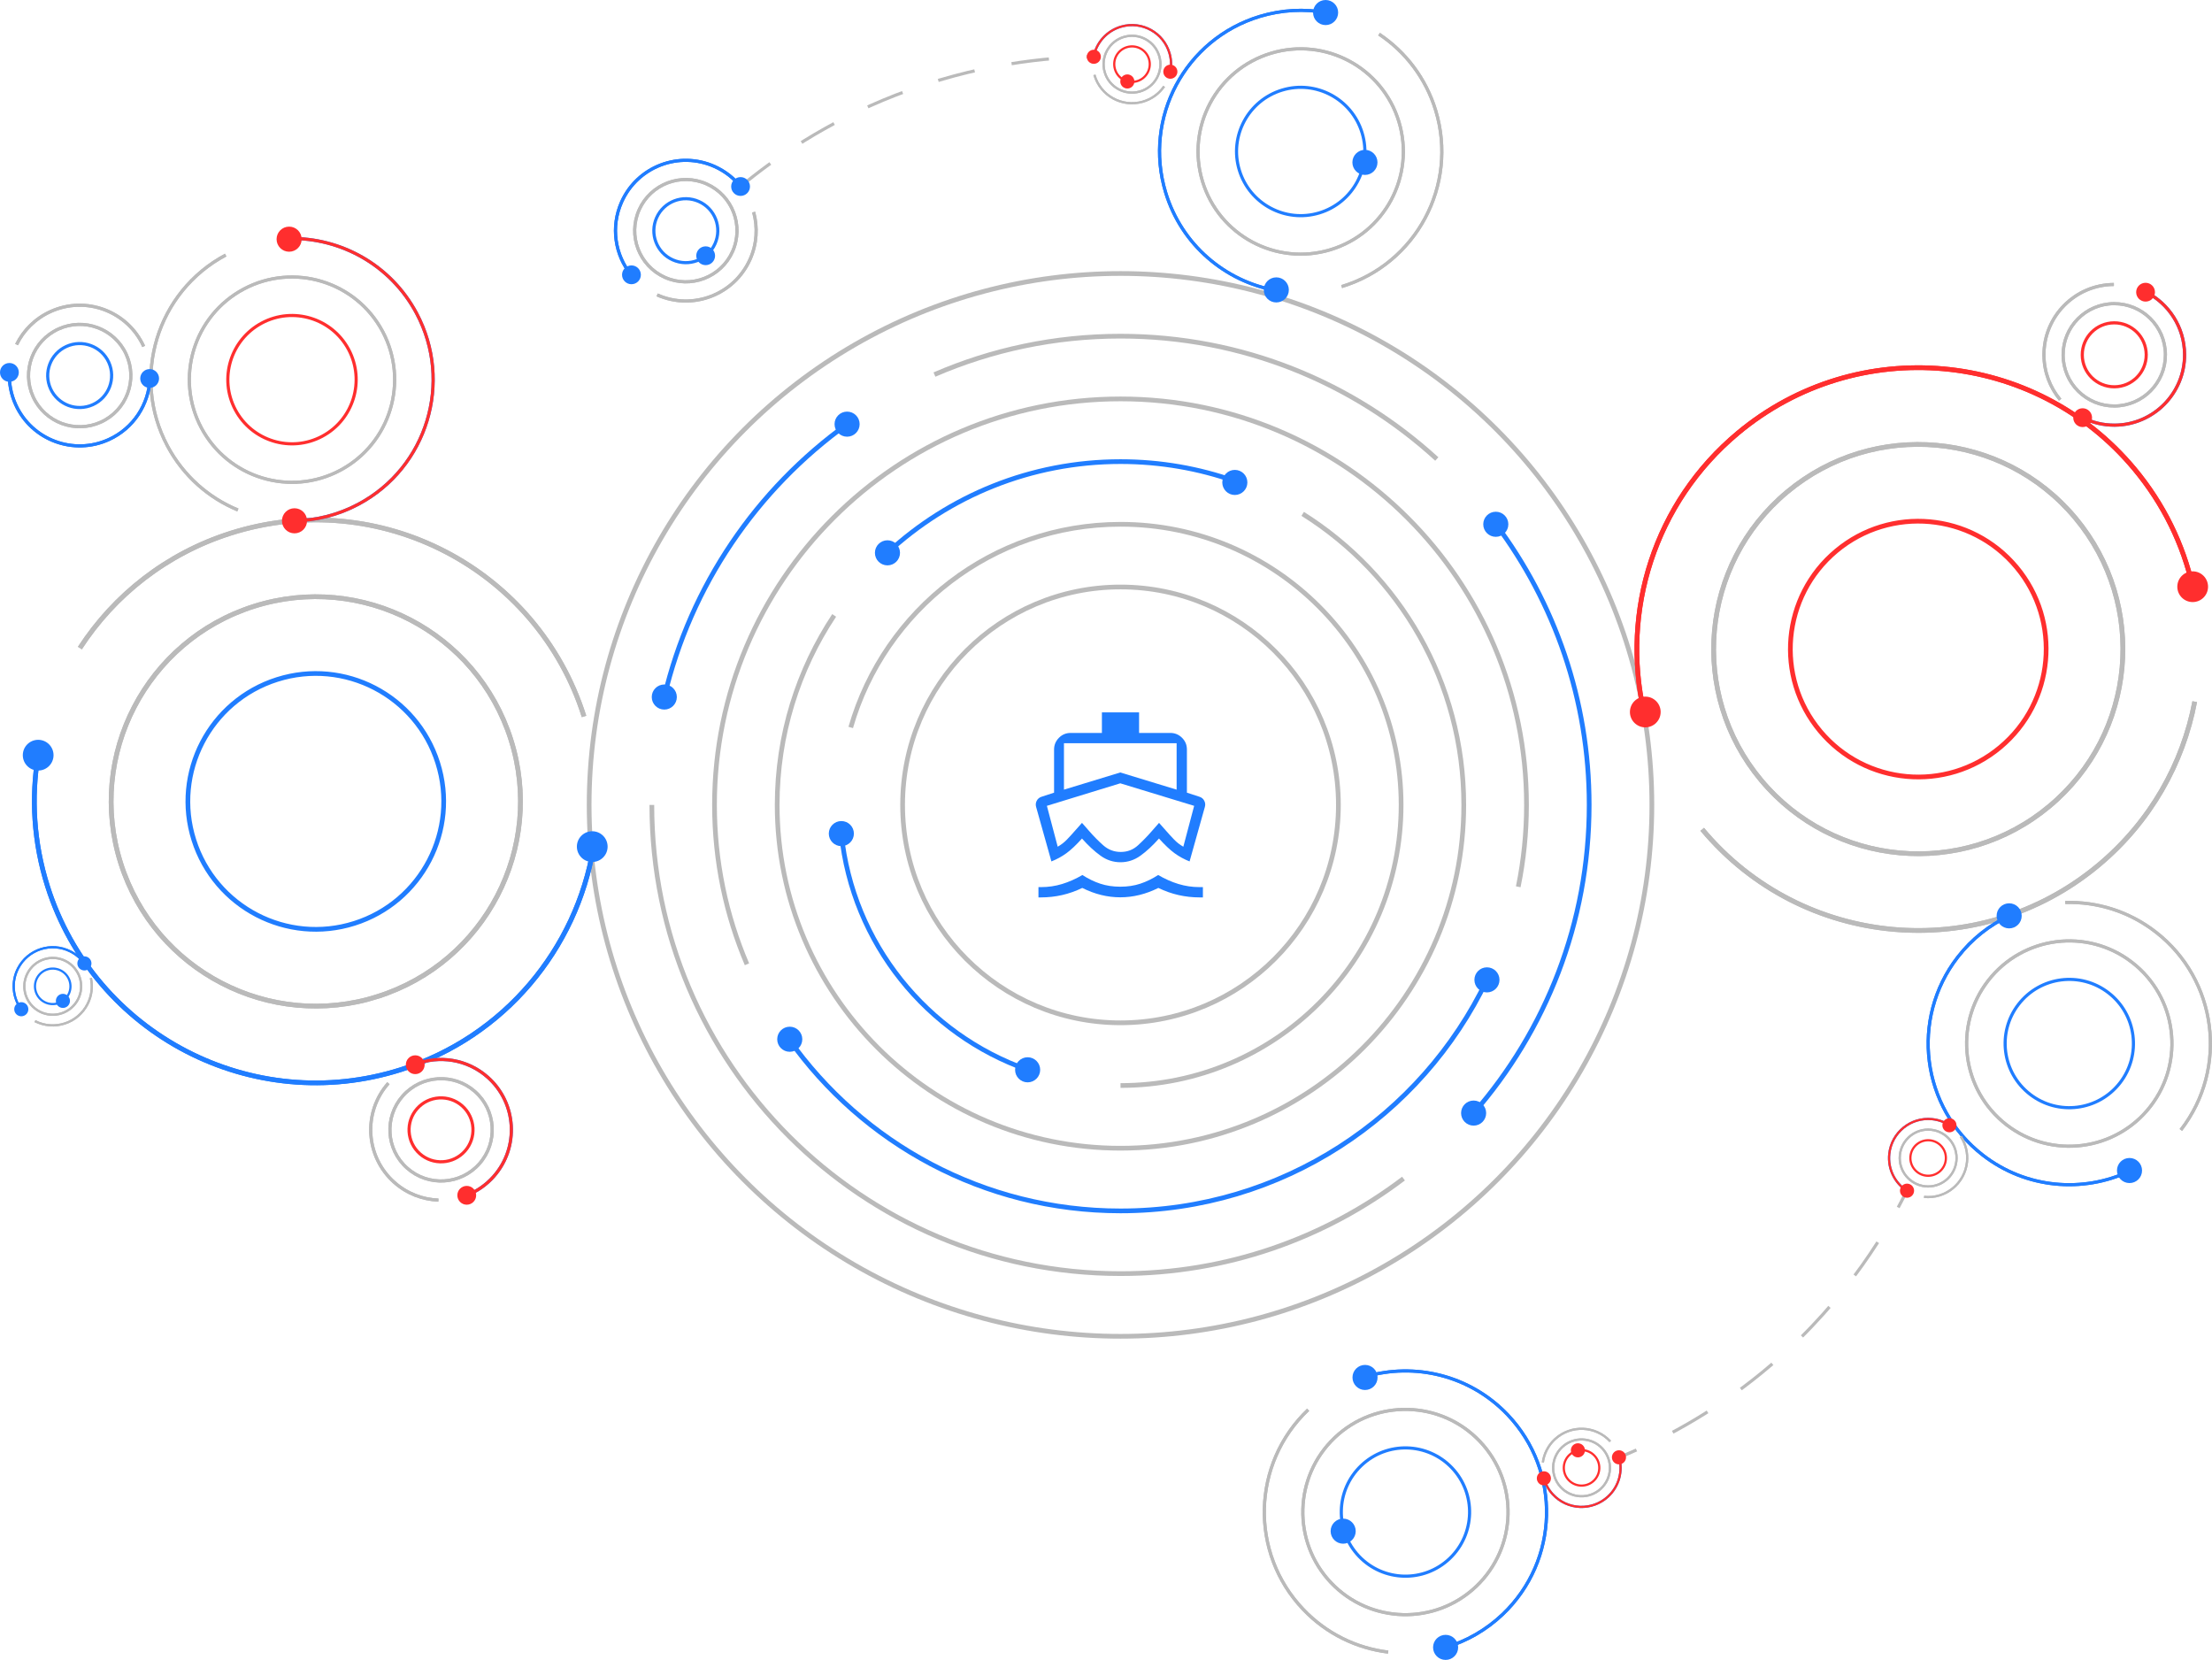 <?xml version="1.0" encoding="UTF-8"?>
<svg id="Layer_2" data-name="Layer 2" xmlns="http://www.w3.org/2000/svg" viewBox="0 0 705.23 529.18">
  <defs>
    <style>
      .cls-1, .cls-2, .cls-3, .cls-4, .cls-5, .cls-6, .cls-7, .cls-8, .cls-9, .cls-10, .cls-11, .cls-12, .cls-13 {
        fill: none;
      }

      .cls-1, .cls-3, .cls-4 {
        stroke: #207dff;
      }

      .cls-1, .cls-8, .cls-10 {
        stroke-width: .7px;
      }

      .cls-2, .cls-7, .cls-8 {
        stroke: #ff2e2e;
      }

      .cls-14 {
        fill: #207dff;
      }

      .cls-3, .cls-7, .cls-9, .cls-11, .cls-13 {
        stroke-width: 1.5px;
      }

      .cls-15 {
        fill: #ff2e2e;
      }

      .cls-5, .cls-6, .cls-9, .cls-10, .cls-12, .cls-13 {
        stroke: #bababa;
      }

      .cls-6 {
        stroke-dasharray: 12.87 12.87;
      }

      .cls-16 {
        fill: #207dff;
      }

      .cls-11 {
        stroke: #207dff;
      }

      .cls-11, .cls-13 {
        stroke-miterlimit: 10;
      }

      .cls-12 {
        stroke-dasharray: 12;
      }
    </style>
  </defs>
  <g id="Layer_1-2" data-name="Layer 1">
    <g>
      <path class="cls-12" d="M236.11,59.46c10.62-8.81,27.08-20.41,49.47-29.14,25.64-10,48.41-12.08,63.1-12.27"/>
      <g>
        <path class="cls-5" d="M607.94,379.62c-.84,1.69-1.76,3.46-2.76,5.32"/>
        <path class="cls-6" d="M598.66,396.03c-6.08,9.53-14.16,20.17-24.8,30.67-16.26,16.03-33,26.31-46.28,32.83"/>
        <path class="cls-5" d="M521.74,462.25c-1.95.87-3.79,1.65-5.52,2.35"/>
      </g>
      <g>
        <path class="cls-4" d="M236.11,59.46c-2.15-2.67-4.96-4.89-8.31-6.39-11.31-5.05-24.57.02-29.62,11.32-3.55,7.96-2.1,16.88,3.02,23.23"/>
        <path class="cls-5" d="M209.51,94.01c11.31,5.05,24.57-.02,29.62-11.32,2.2-4.93,2.48-10.24,1.15-15.07"/>
        <path class="cls-5" d="M203.77,66.89c-3.67,8.22.01,17.87,8.24,21.54,8.22,3.67,17.87-.01,21.54-8.24,3.67-8.22-.01-17.87-8.24-21.54s-17.87.01-21.54,8.24Z"/>
        <path class="cls-4" d="M209.35,69.39c-2.3,5.14,0,11.17,5.15,13.46,5.14,2.3,11.17,0,13.46-5.15,2.3-5.14,0-11.17-5.15-13.46-5.14-2.3-11.17,0-13.46,5.15Z"/>
        <path class="cls-4" d="M236.11,59.46c-2.15-2.67-4.96-4.89-8.31-6.39-11.31-5.05-24.57.02-29.62,11.32-3.55,7.96-2.1,16.88,3.02,23.23"/>
        <path class="cls-5" d="M209.51,94.01c11.31,5.05,24.57-.02,29.62-11.32,2.2-4.93,2.48-10.24,1.15-15.07"/>
        <path class="cls-5" d="M203.77,66.89c-3.67,8.22.01,17.87,8.24,21.54,8.22,3.67,17.87-.01,21.54-8.24,3.67-8.22-.01-17.87-8.24-21.54s-17.87.01-21.54,8.24Z"/>
        <circle class="cls-14" cx="201.32" cy="87.61" r="3"/>
        <circle class="cls-14" cx="224.98" cy="81.53" r="3"/>
        <circle class="cls-14" cx="236.11" cy="59.46" r="3"/>
      </g>
      <g>
        <circle class="cls-13" cx="357.24" cy="256.6" r="169.41"/>
        <path class="cls-11" d="M476.93,167.14c18.67,24.94,29.73,55.91,29.73,89.47,0,37.62-13.9,71.98-36.84,98.25"/>
        <path class="cls-13" d="M297.92,119.41c18.18-7.87,38.24-12.24,59.32-12.24,38.87,0,74.26,14.84,100.84,39.16"/>
        <path class="cls-11" d="M211.79,222.21c8.39-35.6,29.5-66.28,58.28-86.98"/>
        <path class="cls-13" d="M447.46,375.73c-25.07,19.02-56.33,30.3-90.22,30.3-82.52,0-149.42-66.9-149.42-149.42"/>
        <path class="cls-11" d="M474.07,312.38c-20.84,43.56-65.32,73.65-116.83,73.65-43.66,0-82.27-21.61-105.71-54.72"/>
        <path class="cls-13" d="M238.15,307.41c-6.66-15.6-10.35-32.77-10.35-50.8,0-71.49,57.95-129.44,129.44-129.44,71.49,0,129.44,57.95,129.44,129.44,0,8.94-.91,17.66-2.63,26.09"/>
        <path class="cls-11" d="M282.94,176.24c19.52-18.05,45.62-29.08,74.3-29.08,12.78,0,25.05,2.19,36.45,6.22"/>
        <path class="cls-13" d="M415.32,163.82c30.85,19.36,51.36,53.67,51.36,92.78,0,60.45-49,109.45-109.45,109.45-60.45,0-109.45-49-109.45-109.45,0-22.33,6.69-43.09,18.17-60.41"/>
        <path class="cls-11" d="M327.63,341.05c-32.1-11.25-55.84-40.29-59.4-75.3"/>
        <path class="cls-13" d="M271.23,231.91c10.72-37.4,45.17-64.77,86.01-64.77,49.41,0,89.46,40.05,89.46,89.46,0,49.41-40.05,89.46-89.46,89.46"/>
        <circle class="cls-13" cx="357.24" cy="256.6" r="69.47"/>
        <circle class="cls-14" cx="251.79" cy="331.31" r="4"/>
        <circle class="cls-14" cx="211.79" cy="222.21" r="4"/>
        <circle class="cls-14" cx="282.94" cy="176.24" r="4"/>
        <circle class="cls-14" cx="270.07" cy="135.22" r="4"/>
        <circle class="cls-14" cx="393.69" cy="153.8" r="4"/>
        <circle class="cls-14" cx="469.82" cy="354.85" r="4"/>
        <circle class="cls-14" cx="268.24" cy="265.75" r="4"/>
        <circle class="cls-16" cx="327.63" cy="341.05" r="4"/>
        <circle class="cls-14" cx="474.07" cy="312.38" r="4"/>
        <circle class="cls-14" cx="476.89" cy="167.14" r="4"/>
        <path class="cls-14" d="M331.94,286.09h-.86v-3.28h.86c2.29,0,4.51-.33,6.68-.99,2.17-.66,4.32-1.61,6.47-2.87,1.87,1.21,3.76,2.13,5.7,2.77,1.93.64,4.06.96,6.38.96s4.45-.32,6.38-.96c1.93-.64,3.83-1.56,5.7-2.77,2.14,1.26,4.3,2.21,6.47,2.87,2.18.66,4.41.99,6.7.99h1.09v3.28h-1.09c-2.26,0-4.48-.25-6.66-.74-2.18-.49-4.33-1.25-6.46-2.28-1.97,1-3.98,1.74-6.01,2.24-2.03.5-4.07.75-6.12.75s-4.09-.25-6.12-.75c-2.03-.5-4.03-1.25-6-2.24-2.12,1.03-4.27,1.78-6.46,2.28-2.18.49-4.4.74-6.66.74ZM357.24,274.88c-2.31,0-4.43-.69-6.36-2.08-1.93-1.39-3.91-3.21-5.92-5.48-1.85,2.06-3.5,3.62-4.96,4.68-1.45,1.06-3.05,1.93-4.79,2.62l-4.88-17.39c-.19-.68-.12-1.33.2-1.95.32-.62.83-1.04,1.52-1.27l4.01-1.31v-13.75c0-1.46.52-2.7,1.55-3.74s2.28-1.55,3.74-1.55h9.96v-6.55h11.85v6.55h9.96c1.46,0,2.7.52,3.74,1.55,1.04,1.04,1.55,2.28,1.55,3.74v13.75l4.01,1.31c.69.22,1.2.64,1.52,1.27.33.62.39,1.27.2,1.95l-4.88,17.39c-1.74-.69-3.33-1.56-4.79-2.62-1.45-1.06-3.1-2.62-4.96-4.68-2.02,2.27-3.99,4.1-5.92,5.48-1.93,1.39-4.05,2.08-6.36,2.08ZM357.34,271.6c2.11,0,3.94-.71,5.48-2.12,1.54-1.41,3.01-2.92,4.39-4.51l2.32-2.64,2.22,2.5c.85.98,1.71,1.92,2.57,2.81.86.9,1.84,1.66,2.95,2.29l3.45-13.03-23.55-7.18-23.4,7.18,3.45,13.03c1.1-.63,2.09-1.39,2.95-2.29.86-.9,1.72-1.83,2.57-2.81l2.22-2.5,2.32,2.64c1.39,1.6,2.88,3.11,4.47,4.52,1.6,1.41,3.46,2.11,5.58,2.11ZM339.21,251.74l17.96-5.48,17.96,5.48v-14.8h-35.92v14.8Z"/>
      </g>
      <g>
        <path class="cls-3" d="M12.17,240.75c-2.27,13.55-1.45,27.83,2.99,41.83,14.96,47.23,65.38,73.39,112.61,58.43,33.23-10.53,56.03-38.61,61.42-70.78"/>
        <path class="cls-9" d="M186.2,228.4c-14.96-47.23-65.37-73.39-112.6-58.43-20.61,6.53-37.21,19.81-48.13,36.63"/>
        <path class="cls-9" d="M120.38,317.68c34.35-10.88,53.38-47.55,42.5-81.89-10.88-34.35-47.55-53.38-81.89-42.5-34.35,10.88-53.38,47.55-42.5,81.9,10.88,34.35,47.55,53.38,81.9,42.5Z"/>
        <path class="cls-3" d="M112.99,294.36c21.47-6.8,33.36-29.72,26.56-51.18-6.8-21.47-29.72-33.36-51.18-26.56-21.47,6.8-33.36,29.72-26.56,51.18,6.8,21.47,29.72,33.36,51.18,26.56Z"/>
        <path class="cls-3" d="M12.17,240.75c-2.27,13.55-1.45,27.83,2.99,41.83,14.96,47.23,65.38,73.39,112.61,58.43,33.23-10.53,56.03-38.61,61.42-70.78"/>
        <path class="cls-9" d="M186.2,228.4c-14.96-47.23-65.37-73.39-112.6-58.43-20.61,6.53-37.21,19.81-48.13,36.63"/>
        <path class="cls-9" d="M120.38,317.68c34.35-10.88,53.38-47.55,42.5-81.89-10.88-34.35-47.55-53.38-81.89-42.5-34.35,10.88-53.38,47.55-42.5,81.9,10.88,34.35,47.55,53.38,81.9,42.5Z"/>
        <circle class="cls-14" cx="188.82" cy="269.9" r="4.9"/>
        <circle class="cls-14" cx="12.17" cy="240.75" r="4.9"/>
      </g>
      <g>
        <path class="cls-7" d="M699.07,187.04c-3.03-13.4-9.2-26.3-18.61-37.58-31.74-38.04-88.3-43.16-126.35-11.42-26.77,22.33-37.23,56.96-30.03,88.77"/>
        <path class="cls-9" d="M542.7,264.39c31.74,38.04,88.3,43.16,126.35,11.42,16.6-13.85,26.93-32.43,30.67-52.13"/>
        <path class="cls-9" d="M569.79,156.83c-27.67,23.08-31.39,64.22-8.31,91.89,23.08,27.67,64.22,31.39,91.89,8.31,27.67-23.08,31.39-64.22,8.31-91.89-23.08-27.67-64.22-31.39-91.89-8.31Z"/>
        <path class="cls-7" d="M585.46,175.62c-17.29,14.43-19.62,40.14-5.19,57.43,14.43,17.29,40.14,19.62,57.43,5.19,17.29-14.43,19.62-40.14,5.19-57.43-14.43-17.29-40.14-19.62-57.43-5.19Z"/>
        <path class="cls-7" d="M699.07,187.04c-3.03-13.4-9.2-26.3-18.61-37.58-31.74-38.04-88.3-43.16-126.35-11.42-26.77,22.33-37.23,56.96-30.03,88.77"/>
        <path class="cls-9" d="M542.7,264.39c31.74,38.04,88.3,43.16,126.35,11.42,16.6-13.85,26.93-32.43,30.67-52.13"/>
        <path class="cls-9" d="M569.79,156.83c-27.67,23.08-31.39,64.22-8.31,91.89,23.08,27.67,64.22,31.39,91.89,8.31,27.67-23.08,31.39-64.22,8.31-91.89-23.08-27.67-64.22-31.39-91.89-8.31Z"/>
        <circle class="cls-15" cx="524.55" cy="226.98" r="4.9"/>
        <circle class="cls-15" cx="699.07" cy="187.04" r="4.9"/>
      </g>
      <g>
        <path class="cls-4" d="M93.89,166.03c6.89-.12,13.86-1.82,20.36-5.28,21.93-11.68,30.24-38.93,18.56-60.87-8.22-15.43-24.15-24.12-40.51-23.85"/>
        <path class="cls-5" d="M71.95,81.32c-21.93,11.68-30.24,38.93-18.56,60.86,5.1,9.57,13.16,16.55,22.45,20.4"/>
        <path class="cls-5" d="M121.98,105.65c-8.5-15.95-28.31-21.99-44.27-13.5-15.95,8.5-22,28.31-13.5,44.27,8.5,15.95,28.31,22,44.27,13.5,15.95-8.5,21.99-28.31,13.5-44.27Z"/>
        <path class="cls-2" d="M111.15,111.42c-5.31-9.97-17.7-13.75-27.67-8.44s-13.75,17.7-8.44,27.67c5.31,9.97,17.7,13.75,27.67,8.44,9.97-5.31,13.75-17.7,8.44-27.67Z"/>
        <path class="cls-2" d="M93.89,166.03c6.89-.12,13.86-1.82,20.36-5.28,21.93-11.68,30.24-38.93,18.56-60.87-8.22-15.43-24.15-24.12-40.51-23.85"/>
        <path class="cls-5" d="M71.95,81.32c-21.93,11.68-30.24,38.93-18.56,60.86,5.1,9.57,13.16,16.55,22.45,20.4"/>
        <path class="cls-5" d="M121.98,105.65c-8.5-15.95-28.31-21.99-44.27-13.5-15.95,8.5-22,28.31-13.5,44.27,8.5,15.95,28.31,22,44.27,13.5,15.95-8.5,21.99-28.31,13.5-44.27Z"/>
        <circle class="cls-15" cx="92.18" cy="76.25" r="4"/>
        <circle class="cls-15" cx="93.89" cy="166.03" r="4"/>
      </g>
      <g>
        <path class="cls-4" d="M663.99,133.15c3.07,1.55,6.53,2.41,10.2,2.39,12.38-.07,22.37-10.16,22.3-22.54-.05-8.71-5.06-16.24-12.34-19.91"/>
        <path class="cls-5" d="M673.95,90.69c-12.38.07-22.37,10.16-22.3,22.54.03,5.4,1.97,10.35,5.17,14.2"/>
        <path class="cls-5" d="M690.38,113.03c-.05-9.01-7.39-16.27-16.4-16.22-9.01.05-16.27,7.39-16.22,16.4s7.39,16.27,16.4,16.22c9.01-.05,16.27-7.39,16.22-16.4Z"/>
        <path class="cls-2" d="M684.26,113.06c-.03-5.63-4.62-10.17-10.25-10.14s-10.17,4.62-10.14,10.25c.03,5.63,4.62,10.17,10.25,10.14s10.17-4.62,10.14-10.25Z"/>
        <path class="cls-2" d="M663.99,133.15c3.07,1.55,6.53,2.41,10.2,2.39,12.38-.07,22.37-10.16,22.3-22.54-.05-8.71-5.06-16.24-12.34-19.91"/>
        <path class="cls-5" d="M673.95,90.69c-12.38.07-22.37,10.16-22.3,22.54.03,5.4,1.97,10.35,5.17,14.2"/>
        <path class="cls-5" d="M690.38,113.03c-.05-9.01-7.39-16.27-16.4-16.22-9.01.05-16.27,7.39-16.22,16.4s7.39,16.27,16.4,16.22c9.01-.05,16.27-7.39,16.22-16.4Z"/>
        <circle class="cls-15" cx="684.05" cy="93.15" r="3"/>
        <circle class="cls-15" cx="663.99" cy="133.15" r="3"/>
      </g>
      <g>
        <path class="cls-4" d="M148.81,381.06c3.2-1.25,6.15-3.26,8.59-6.01,8.21-9.27,7.35-23.44-1.92-31.65-6.52-5.78-15.47-7.06-23.06-4.09"/>
        <path class="cls-5" d="M123.83,345.32c-8.21,9.27-7.35,23.44,1.92,31.65,4.05,3.58,9.02,5.44,14.03,5.62"/>
        <path class="cls-5" d="M151.43,347.98c-6.74-5.97-17.05-5.34-23.02,1.4-5.97,6.74-5.35,17.05,1.4,23.02,6.74,5.97,17.05,5.35,23.02-1.4s5.35-17.05-1.4-23.02Z"/>
        <path class="cls-2" d="M147.37,352.56c-4.21-3.73-10.65-3.34-14.39.87s-3.34,10.65.87,14.39c4.21,3.73,10.65,3.34,14.39-.87,3.73-4.21,3.34-10.65-.87-14.39Z"/>
        <path class="cls-2" d="M148.81,381.06c3.2-1.25,6.15-3.26,8.59-6.01,8.21-9.27,7.35-23.44-1.92-31.65-6.52-5.78-15.47-7.06-23.06-4.09"/>
        <path class="cls-5" d="M123.83,345.32c-8.21,9.27-7.35,23.44,1.92,31.65,4.05,3.58,9.02,5.44,14.03,5.62"/>
        <path class="cls-5" d="M151.43,347.98c-6.74-5.97-17.05-5.34-23.02,1.4-5.97,6.74-5.35,17.05,1.4,23.02,6.74,5.97,17.05,5.35,23.02-1.4s5.35-17.05-1.4-23.02Z"/>
        <circle class="cls-15" cx="132.39" cy="339.43" r="3"/>
        <circle class="cls-15" cx="148.81" cy="381.06" r="3"/>
      </g>
      <g>
        <path class="cls-4" d="M460.89,525.18c6.61-1.96,12.86-5.47,18.2-10.54,18-17.13,18.72-45.61,1.59-63.61-12.05-12.67-29.72-16.77-45.41-12.13"/>
        <path class="cls-5" d="M417.07,449.43c-18,17.13-18.72,45.61-1.59,63.61,7.47,7.86,17.11,12.42,27.1,13.65"/>
        <path class="cls-5" d="M471.79,459.48c-12.46-13.09-33.17-13.61-46.26-1.15-13.09,12.46-13.61,33.17-1.15,46.26,12.46,13.09,33.17,13.61,46.26,1.15,13.09-12.46,13.61-33.17,1.15-46.26Z"/>
        <path class="cls-4" d="M462.9,467.94c-7.79-8.18-20.73-8.51-28.91-.72s-8.51,20.73-.72,28.91c7.79,8.18,20.73,8.51,28.91.72,8.18-7.79,8.51-20.73.72-28.91Z"/>
        <path class="cls-4" d="M460.89,525.18c6.61-1.96,12.86-5.47,18.2-10.54,18-17.13,18.72-45.61,1.59-63.61-12.05-12.67-29.72-16.77-45.41-12.13"/>
        <path class="cls-5" d="M417.07,449.43c-18,17.13-18.72,45.61-1.59,63.61,7.47,7.86,17.11,12.42,27.1,13.65"/>
        <path class="cls-5" d="M471.79,459.48c-12.46-13.09-33.17-13.61-46.26-1.15-13.09,12.46-13.61,33.17-1.15,46.26,12.46,13.09,33.17,13.61,46.26,1.15,13.09-12.46,13.61-33.17,1.15-46.26Z"/>
        <circle class="cls-14" cx="435.2" cy="439.13" r="4"/>
        <circle class="cls-14" cx="428.23" cy="488.13" r="4"/>
        <circle class="cls-14" cx="460.89" cy="525.18" r="4"/>
      </g>
      <g>
        <path class="cls-4" d="M422.63,4c-6.78-1.22-13.95-.9-21,1.24-23.78,7.21-37.21,32.33-30,56.12,5.07,16.73,19.02,28.34,35.12,31.24"/>
        <path class="cls-5" d="M427.74,91.36c23.78-7.21,37.21-32.33,30-56.11-3.15-10.38-9.7-18.79-18.07-24.37"/>
        <path class="cls-5" d="M383.37,57.79c5.24,17.29,23.52,27.06,40.81,21.82,17.3-5.24,27.06-23.52,21.82-40.81-5.24-17.3-23.52-27.07-40.81-21.82-17.3,5.24-27.06,23.52-21.82,40.81Z"/>
        <path class="cls-4" d="M395.12,54.23c3.28,10.81,14.7,16.92,25.51,13.64,10.81-3.28,16.92-14.7,13.64-25.51-3.28-10.81-14.7-16.92-25.51-13.64-10.81,3.28-16.92,14.7-13.64,25.51Z"/>
        <path class="cls-4" d="M422.63,4c-6.78-1.22-13.95-.9-21,1.24-23.78,7.21-37.21,32.33-30,56.12,5.07,16.73,19.02,28.34,35.12,31.24"/>
        <path class="cls-5" d="M427.74,91.36c23.78-7.21,37.21-32.33,30-56.11-3.15-10.38-9.7-18.79-18.07-24.37"/>
        <path class="cls-5" d="M383.37,57.79c5.24,17.29,23.52,27.06,40.81,21.82,17.3-5.24,27.06-23.52,21.82-40.81-5.24-17.3-23.52-27.07-40.81-21.82-17.3,5.24-27.06,23.52-21.82,40.81Z"/>
        <circle class="cls-14" cx="406.91" cy="92.42" r="4"/>
        <circle class="cls-14" cx="435.17" cy="51.77" r="4"/>
        <circle class="cls-14" cx="422.63" cy="4" r="4"/>
      </g>
      <g>
        <path class="cls-1" d="M26.91,307.13c-1.12-1.55-2.61-2.86-4.42-3.79-6.13-3.13-13.63-.7-16.76,5.42-2.2,4.31-1.65,9.3,1,12.97"/>
        <path class="cls-10" d="M11.14,325.53c6.13,3.13,13.63.7,16.76-5.42,1.37-2.67,1.67-5.61,1.08-8.33"/>
        <path class="cls-10" d="M8.75,310.32c-2.28,4.45-.51,9.91,3.94,12.19,4.45,2.28,9.91.51,12.19-3.94s.51-9.91-3.94-12.19-9.91-.51-12.19,3.94Z"/>
        <path class="cls-1" d="M11.77,311.86c-1.42,2.78-.32,6.2,2.46,7.62s6.2.32,7.62-2.46c1.42-2.78.32-6.2-2.46-7.62-2.78-1.42-6.2-.32-7.62,2.46Z"/>
        <path class="cls-1" d="M26.91,307.13c-1.12-1.55-2.61-2.86-4.42-3.79-6.13-3.13-13.63-.7-16.76,5.42-2.2,4.31-1.65,9.3,1,12.97"/>
        <path class="cls-10" d="M11.14,325.53c6.13,3.13,13.63.7,16.76-5.42,1.37-2.67,1.67-5.61,1.08-8.33"/>
        <path class="cls-10" d="M8.75,310.32c-2.28,4.45-.51,9.91,3.94,12.19,4.45,2.28,9.91.51,12.19-3.94s.51-9.91-3.94-12.19-9.91-.51-12.19,3.94Z"/>
        <circle class="cls-14" cx="6.79" cy="321.74" r="2.25"/>
        <circle class="cls-14" cx="20.06" cy="319.08" r="2.25"/>
        <circle class="cls-14" cx="26.91" cy="307.13" r="2.25"/>
      </g>
      <g>
        <path class="cls-1" d="M492.22,471.29c.51,1.84,1.45,3.59,2.83,5.09,4.66,5.06,12.54,5.39,17.6.74,3.56-3.28,4.78-8.15,3.57-12.51"/>
        <path class="cls-10" d="M513.39,459.52c-4.66-5.06-12.54-5.39-17.6-.74-2.21,2.03-3.52,4.68-3.9,7.44"/>
        <path class="cls-10" d="M510.36,474.62c3.68-3.39,3.92-9.12.54-12.8s-9.12-3.92-12.8-.54c-3.68,3.39-3.92,9.12-.54,12.8,3.39,3.68,9.12,3.92,12.8.54Z"/>
        <path class="cls-8" d="M508.06,472.12c2.3-2.12,2.45-5.7.34-8-2.12-2.3-5.7-2.45-8-.34s-2.45,5.7-.34,8c2.12,2.3,5.7,2.45,8,.34Z"/>
        <path class="cls-8" d="M492.22,471.29c.51,1.84,1.45,3.59,2.83,5.09,4.66,5.06,12.54,5.39,17.6.74,3.56-3.28,4.78-8.15,3.57-12.51"/>
        <path class="cls-10" d="M513.39,459.52c-4.66-5.06-12.54-5.39-17.6-.74-2.21,2.03-3.52,4.68-3.9,7.44"/>
        <path class="cls-10" d="M510.36,474.62c3.68-3.39,3.92-9.12.54-12.8s-9.12-3.92-12.8-.54c-3.68,3.39-3.92,9.12-.54,12.8,3.39,3.68,9.12,3.92,12.8.54Z"/>
        <circle class="cls-15" cx="516.16" cy="464.59" r="2.25"/>
        <circle class="cls-15" cx="492.22" cy="471.29" r="2.25"/>
        <circle class="cls-15" cx="503.07" cy="462.36" r="2.25"/>
      </g>
      <g>
        <path class="cls-1" d="M373.13,22.86c.37-1.87.31-3.86-.25-5.82-1.89-6.62-8.78-10.45-15.39-8.56-4.66,1.33-7.93,5.13-8.81,9.58"/>
        <path class="cls-10" d="M348.92,23.87c1.89,6.62,8.78,10.45,15.39,8.56,2.89-.82,5.24-2.6,6.83-4.89"/>
        <path class="cls-10" d="M358.42,11.75c-4.81,1.37-7.6,6.38-6.23,11.2,1.37,4.81,6.38,7.6,11.2,6.23s7.6-6.38,6.23-11.2-6.38-7.6-11.2-6.23Z"/>
        <path class="cls-8" d="M359.35,15.01c-3.01.86-4.75,3.99-3.89,7,.86,3.01,3.99,4.75,7,3.89s4.75-3.99,3.89-7c-.86-3.01-3.99-4.75-7-3.89Z"/>
        <path class="cls-8" d="M373.13,22.86c.37-1.87.31-3.86-.25-5.82-1.89-6.62-8.78-10.45-15.39-8.56-4.66,1.33-7.93,5.13-8.81,9.58"/>
        <path class="cls-10" d="M348.92,23.87c1.89,6.62,8.78,10.45,15.39,8.56,2.89-.82,5.24-2.6,6.83-4.89"/>
        <path class="cls-10" d="M358.42,11.75c-4.81,1.37-7.6,6.38-6.23,11.2,1.37,4.81,6.38,7.6,11.2,6.23s7.6-6.38,6.23-11.2-6.38-7.6-11.2-6.23Z"/>
        <circle class="cls-15" cx="348.73" cy="18.1" r="2.25"/>
        <circle class="cls-15" cx="373.13" cy="22.86" r="2.25"/>
        <circle class="cls-15" cx="359.42" cy="25.97" r="2.25"/>
      </g>
      <g>
        <path class="cls-4" d="M3,118.72c-.16,3.43.48,6.95,2,10.29,5.13,11.27,18.42,16.25,29.69,11.12,7.93-3.61,12.75-11.26,13.12-19.41"/>
        <path class="cls-5" d="M45.81,110.44c-5.13-11.27-18.42-16.25-29.69-11.12-4.92,2.24-8.64,6.03-10.84,10.53"/>
        <path class="cls-5" d="M32.16,134.57c8.2-3.73,11.82-13.4,8.09-21.6-3.73-8.2-13.4-11.82-21.6-8.09-8.2,3.73-11.82,13.4-8.09,21.6,3.73,8.2,13.4,11.82,21.6,8.09Z"/>
        <path class="cls-4" d="M29.62,129c5.12-2.33,7.39-8.37,5.06-13.5-2.33-5.12-8.37-7.39-13.5-5.06-5.12,2.33-7.39,8.37-5.06,13.5,2.33,5.12,8.37,7.39,13.5,5.06Z"/>
        <path class="cls-4" d="M3,118.72c-.16,3.43.48,6.95,2,10.29,5.13,11.27,18.42,16.25,29.69,11.12,7.93-3.61,12.75-11.26,13.12-19.41"/>
        <path class="cls-5" d="M45.81,110.44c-5.13-11.27-18.42-16.25-29.69-11.12-4.92,2.24-8.64,6.03-10.84,10.53"/>
        <path class="cls-5" d="M32.16,134.57c8.2-3.73,11.82-13.4,8.09-21.6-3.73-8.2-13.4-11.82-21.6-8.09-8.2,3.73-11.82,13.4-8.09,21.6,3.73,8.2,13.4,11.82,21.6,8.09Z"/>
        <circle class="cls-14" cx="47.71" cy="120.66" r="3"/>
        <circle class="cls-14" cx="3" cy="118.72" r="3"/>
      </g>
      <g>
        <path class="cls-4" d="M640.56,291.97c-6.24,2.93-11.89,7.34-16.4,13.17-15.22,19.65-11.62,47.91,8.02,63.12,13.82,10.71,31.91,12.1,46.72,5.14"/>
        <path class="cls-5" d="M695.3,360.23c15.22-19.65,11.62-47.91-8.02-63.12-8.57-6.64-18.79-9.7-28.84-9.4"/>
        <path class="cls-5" d="M639.69,358.56c14.29,11.07,34.84,8.45,45.91-5.84,11.07-14.29,8.45-34.84-5.84-45.91-14.29-11.07-34.84-8.45-45.91,5.84-11.07,14.29-8.45,34.84,5.84,45.91Z"/>
        <path class="cls-4" d="M647.21,348.85c8.93,6.92,21.78,5.28,28.69-3.65,6.92-8.93,5.28-21.78-3.65-28.69-8.93-6.92-21.78-5.28-28.69,3.65-6.92,8.93-5.28,21.78,3.65,28.69Z"/>
        <path class="cls-4" d="M640.56,291.97c-6.24,2.93-11.89,7.34-16.4,13.17-15.22,19.65-11.62,47.91,8.02,63.12,13.82,10.71,31.91,12.1,46.72,5.14"/>
        <path class="cls-5" d="M695.3,360.23c15.22-19.65,11.62-47.91-8.02-63.12-8.57-6.64-18.79-9.7-28.84-9.4"/>
        <path class="cls-5" d="M639.69,358.56c14.29,11.07,34.84,8.45,45.91-5.84,11.07-14.29,8.45-34.84-5.84-45.91-14.29-11.07-34.84-8.45-45.91,5.84-11.07,14.29-8.45,34.84,5.84,45.91Z"/>
        <circle class="cls-14" cx="678.93" cy="373.16" r="4"/>
        <circle class="cls-14" cx="640.56" cy="291.97" r="4"/>
      </g>
      <g>
        <path class="cls-1" d="M621.52,358.73c-1.6-1.04-3.46-1.73-5.49-1.94-6.84-.72-12.97,4.25-13.69,11.09-.51,4.81,1.8,9.28,5.6,11.75"/>
        <path class="cls-10" d="M613.43,381.56c6.84.72,12.97-4.25,13.69-11.09.31-2.99-.46-5.84-1.99-8.16"/>
        <path class="cls-10" d="M605.72,368.23c-.52,4.98,3.09,9.43,8.06,9.96,4.98.52,9.43-3.09,9.96-8.06s-3.09-9.43-8.06-9.96-9.43,3.09-9.96,8.06Z"/>
        <path class="cls-8" d="M609.1,368.58c-.33,3.11,1.93,5.9,5.04,6.22s5.9-1.93,6.22-5.04-1.93-5.9-5.04-6.22-5.9,1.93-6.22,5.04Z"/>
        <path class="cls-8" d="M621.52,358.73c-1.6-1.04-3.46-1.73-5.49-1.94-6.84-.72-12.97,4.25-13.69,11.09-.51,4.81,1.8,9.28,5.6,11.75"/>
        <path class="cls-10" d="M613.43,381.56c6.84.72,12.97-4.25,13.69-11.09.31-2.99-.46-5.84-1.99-8.16"/>
        <path class="cls-10" d="M605.72,368.23c-.52,4.98,3.09,9.43,8.06,9.96,4.98.52,9.43-3.09,9.96-8.06s-3.09-9.43-8.06-9.96-9.43,3.09-9.96,8.06Z"/>
        <circle class="cls-15" cx="608" cy="379.59" r="2.25"/>
        <circle class="cls-15" cx="621.52" cy="358.73" r="2.25"/>
      </g>
    </g>
  </g>
</svg>